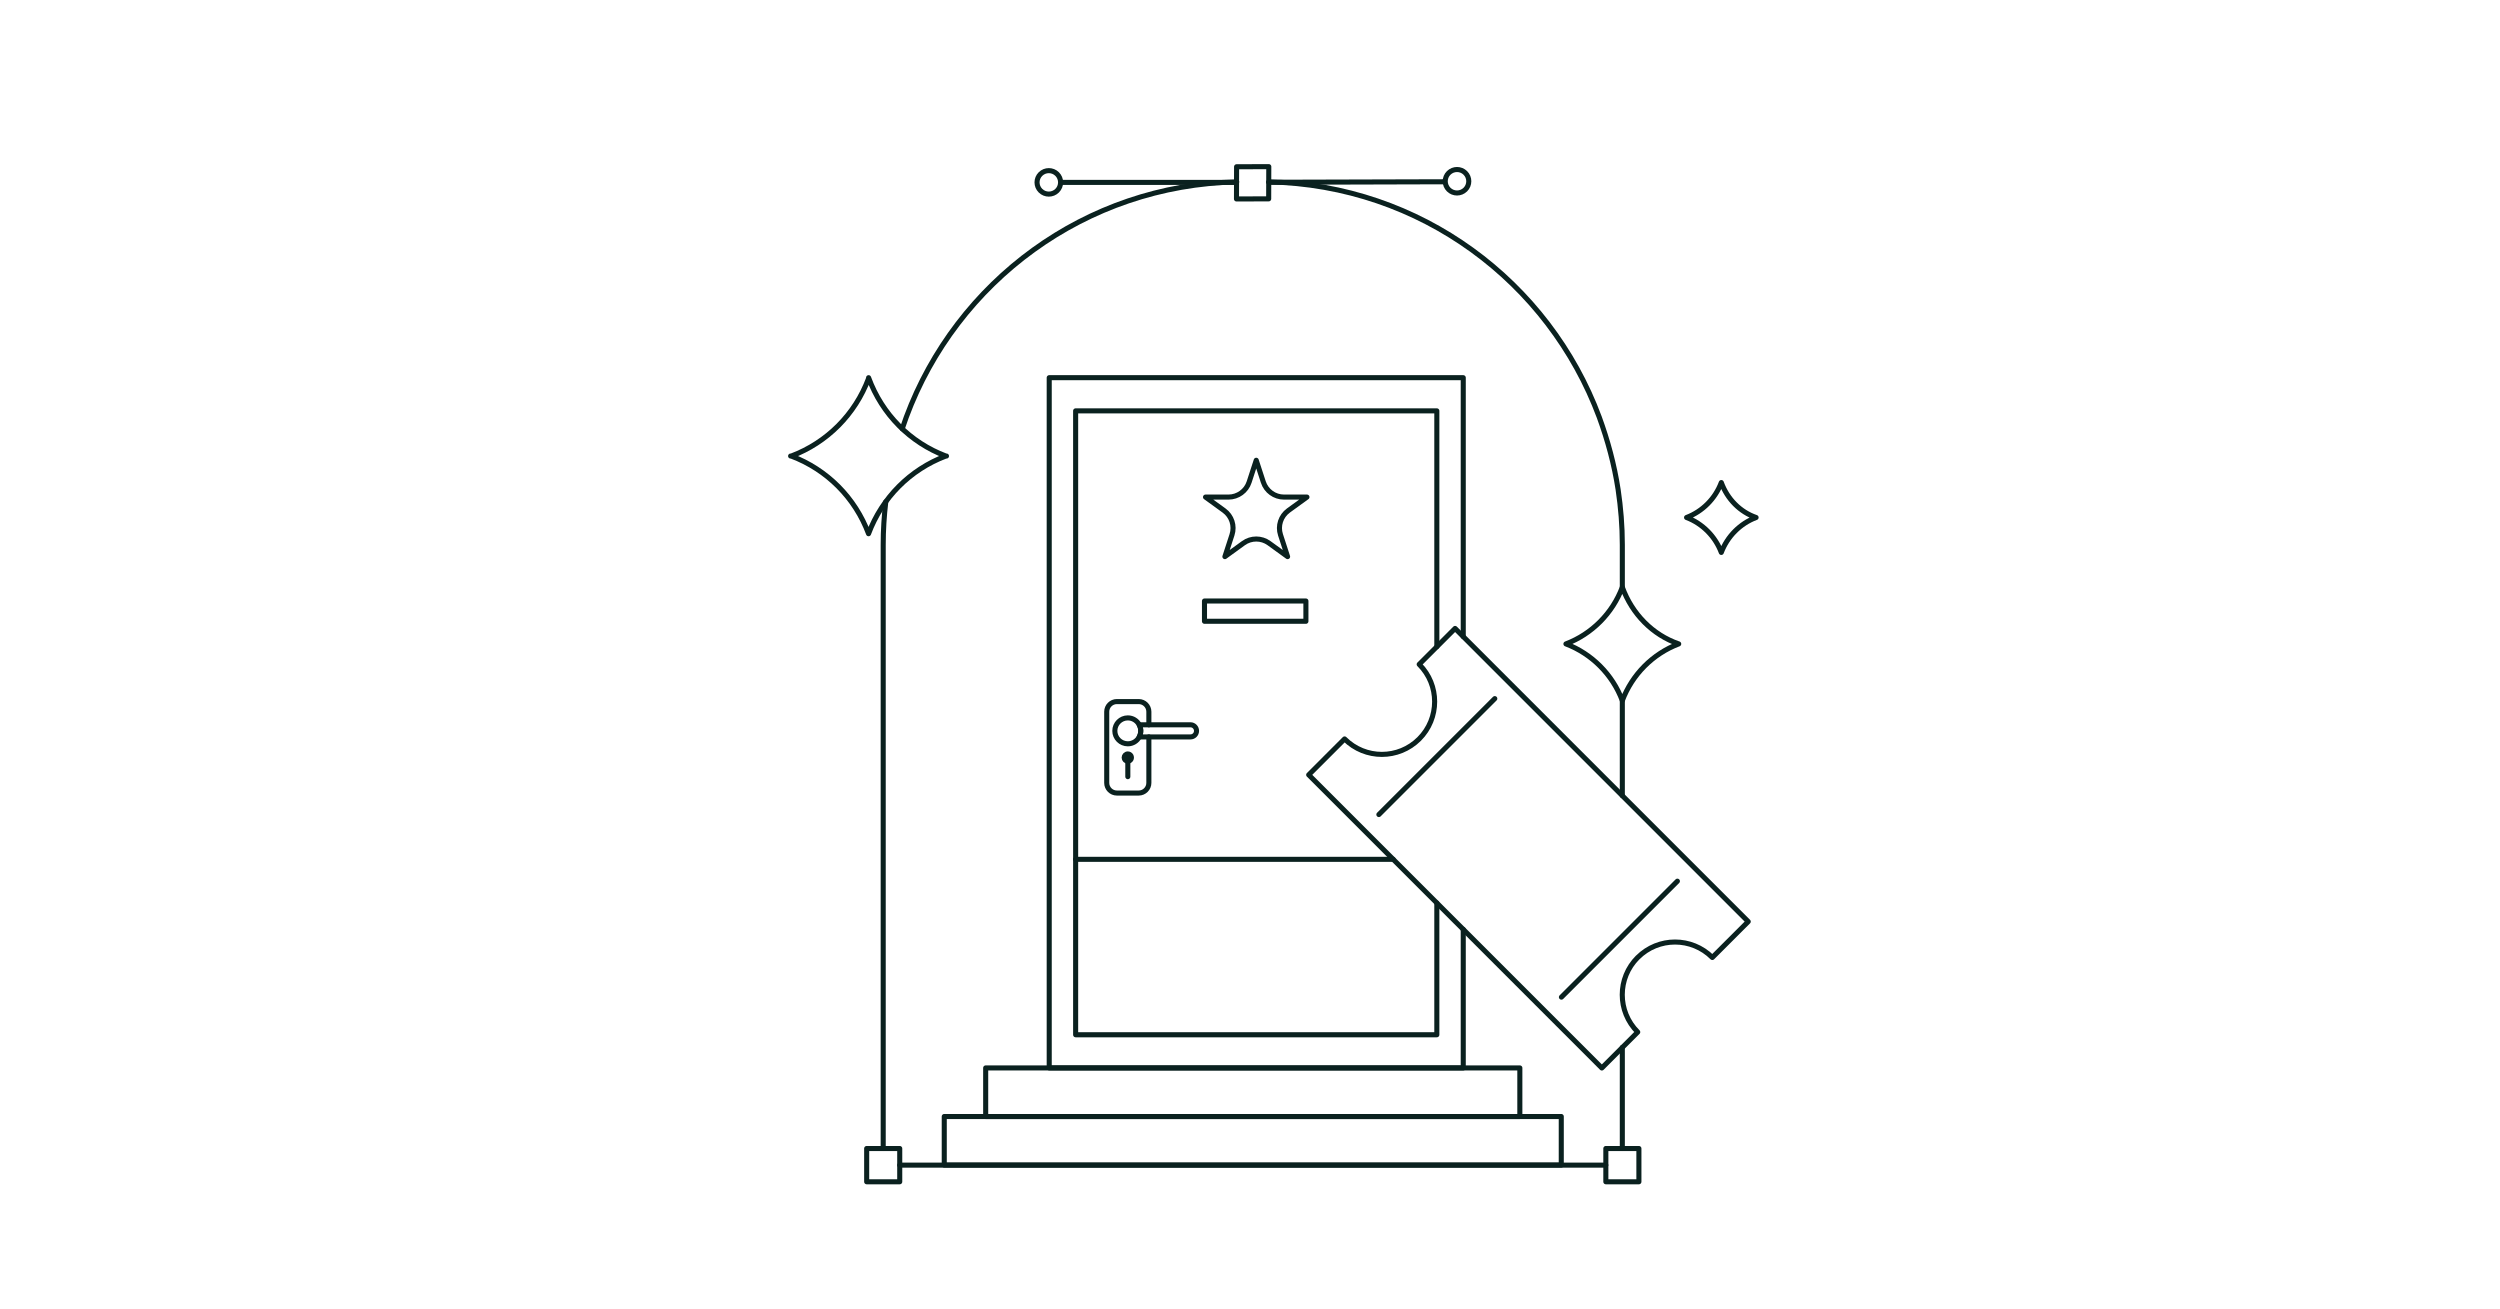 <svg xmlns="http://www.w3.org/2000/svg" fill="none" viewBox="0 0 470 246" height="246" width="470">
<path stroke-linejoin="round" stroke-linecap="round" stroke-width="0.953" stroke="#0A211F" d="M166.528 94.334C166.214 96.984 166.042 99.663 166.042 102.428V215.919"></path>
<path stroke-linejoin="round" stroke-linecap="round" stroke-width="0.953" stroke="#0A211F" d="M232.497 34.199C204.003 34.781 179.846 52.96 170.38 78.423C170.113 79.148 169.855 79.882 169.617 80.616"></path>
<path stroke-linejoin="round" stroke-linecap="round" stroke-width="0.953" stroke="#0A211F" d="M304.996 110.397V102.427C304.996 98.862 304.71 95.449 304.205 92.027C303.48 87.299 302.251 82.789 300.659 78.423C291.183 52.97 267.035 34.781 238.541 34.199"></path>
<path stroke-linejoin="round" stroke-linecap="round" stroke-width="0.953" stroke="#0A211F" d="M304.996 149.588V131.713"></path>
<path stroke-linejoin="round" stroke-linecap="round" stroke-width="0.953" stroke="#0A211F" d="M304.996 215.919V196.91"></path>
<path stroke-linejoin="round" stroke-linecap="round" stroke-width="0.953" stroke="#0A211F" d="M301.888 219.046H169.15"></path>
<path stroke-linejoin="round" stroke-linecap="round" stroke-width="0.953" stroke="#0A211F" d="M308.113 215.919H301.898V222.173H308.113V215.919Z"></path>
<path stroke-linejoin="round" stroke-linecap="round" stroke-width="0.953" stroke="#0A211F" d="M169.15 215.919H162.934V222.173H169.15V215.919Z"></path>
<path stroke-linejoin="round" stroke-linecap="round" stroke-width="0.953" stroke="#0A211F" d="M323.605 90.721C324.749 93.848 327.132 96.25 330.144 97.289C327.132 98.433 324.749 100.835 323.605 103.857C322.461 100.835 320.077 98.433 317.075 97.289C320.087 96.145 322.47 93.743 323.605 90.721Z"></path>
<path stroke-linejoin="round" stroke-linecap="round" stroke-width="0.953" stroke="#0A211F" d="M304.996 110.397C306.846 115.469 310.716 119.368 315.597 121.055C310.716 122.914 306.846 126.804 304.996 131.713C303.147 126.804 299.276 122.914 294.395 121.055C299.276 119.196 303.147 115.307 304.996 110.397Z"></path>
<path stroke-linejoin="round" stroke-linecap="round" stroke-width="0.953" stroke="#0A211F" d="M177.825 85.735C171.104 83.2 165.823 77.89 163.296 71.007V71.131C160.78 77.89 155.489 83.2 148.768 85.735M177.939 85.735H177.815C171.095 88.271 165.813 93.581 163.287 100.34C160.77 93.581 155.479 88.271 148.759 85.735H148.635"></path>
<path stroke-linejoin="round" stroke-linecap="round" stroke-width="0.953" stroke="#0A211F" d="M232.459 37.403L238.512 37.384L238.532 31.33L232.478 31.349L232.459 37.403Z"></path>
<path stroke-linejoin="round" stroke-linecap="round" stroke-width="0.953" stroke="#0A211F" d="M199.637 34.286H232.459"></path>
<path stroke-linejoin="round" stroke-linecap="round" stroke-width="0.953" stroke="#0A211F" d="M271.525 34.171L238.532 34.266"></path>
<path stroke-linejoin="round" stroke-linecap="round" stroke-width="0.953" stroke="#0A211F" d="M275.482 32.512C274.624 31.654 273.222 31.654 272.355 32.512C271.487 33.37 271.487 34.781 272.355 35.639C273.222 36.497 274.614 36.497 275.482 35.639C276.349 34.781 276.349 33.37 275.482 32.512Z"></path>
<path stroke-linejoin="round" stroke-linecap="round" stroke-width="0.953" stroke="#0A211F" d="M198.74 32.722C197.882 31.864 196.481 31.864 195.614 32.722C194.746 33.58 194.746 34.991 195.614 35.849C196.481 36.707 197.873 36.707 198.74 35.849C199.608 34.991 199.608 33.58 198.74 32.722Z"></path>
<path stroke-linejoin="round" stroke-linecap="round" stroke-width="0.953" stroke="#0A211F" d="M285.73 200.771H185.308V209.904H285.73V200.771Z"></path>
<path stroke-linejoin="round" stroke-linecap="round" stroke-width="0.953" stroke="#0A211F" d="M293.518 209.903H177.52V219.036H293.518V209.903Z"></path>
<path stroke-linejoin="round" stroke-linecap="round" stroke-width="0.953" stroke="#0A211F" d="M307.894 179.998C304.014 183.878 304.014 190.151 307.894 194.031L301.145 200.78L246.034 145.67L252.783 138.92C256.663 142.8 262.936 142.791 266.807 138.92C270.677 135.05 270.687 128.767 266.807 124.897L273.556 118.148L328.667 173.258L321.917 180.008C318.037 176.128 311.765 176.137 307.894 180.008V179.998Z"></path>
<path stroke-linejoin="round" stroke-linecap="round" stroke-width="0.953" stroke="#0A211F" d="M281.02 131.341L259.228 153.134"></path>
<path stroke-linejoin="round" stroke-linecap="round" stroke-width="0.953" stroke="#0A211F" d="M315.349 165.66L293.547 187.462"></path>
<path stroke-linejoin="round" stroke-linecap="round" stroke-width="0.953" stroke="#0A211F" d="M275.091 174.727V200.771H197.253V71.007H275.091V119.683"></path>
<path stroke-linejoin="round" stroke-linecap="round" stroke-width="0.953" stroke="#0A211F" d="M270.124 169.76V194.536H202.22V77.242H270.124V121.57"></path>
<path stroke-linejoin="round" stroke-linecap="round" stroke-width="0.953" stroke="#0A211F" d="M215.986 138.539V147.186C215.986 148.234 215.128 149.092 214.079 149.092H209.97C208.922 149.092 208.064 148.234 208.064 147.186V133.801C208.064 132.753 208.922 131.895 209.97 131.895H214.079C215.128 131.895 215.986 132.753 215.986 133.801V136.261"></path>
<path stroke-linejoin="round" stroke-linecap="round" stroke-width="0.953" stroke="#0A211F" d="M214.461 137.405C214.461 137.814 214.356 138.205 214.175 138.539C213.774 139.311 212.964 139.835 212.03 139.835C210.685 139.835 209.589 138.749 209.589 137.405C209.589 136.06 210.685 134.964 212.03 134.964C212.964 134.964 213.765 135.488 214.175 136.261C214.356 136.604 214.461 136.995 214.461 137.405Z"></path>
<path stroke-linejoin="round" stroke-linecap="round" stroke-width="0.953" stroke="#0A211F" d="M212.706 142.428C212.706 142.543 212.678 142.657 212.63 142.743C212.516 142.962 212.287 143.105 212.03 143.105C211.648 143.105 211.343 142.8 211.343 142.428C211.343 142.057 211.648 141.742 212.03 141.742C212.287 141.742 212.516 141.885 212.63 142.104C212.678 142.2 212.706 142.314 212.706 142.428Z"></path>
<path stroke-linejoin="round" stroke-linecap="round" stroke-width="0.953" stroke="#0A211F" d="M224.947 137.404C224.947 138.034 224.442 138.539 223.812 138.539H214.175C214.356 138.205 214.461 137.814 214.461 137.404C214.461 136.994 214.356 136.604 214.175 136.26H223.812C224.442 136.26 224.947 136.775 224.947 137.404Z"></path>
<path stroke-linejoin="round" stroke-linecap="round" stroke-width="0.953" stroke="#0A211F" d="M212.03 142.419V146.013"></path>
<path stroke-linejoin="round" stroke-linecap="round" stroke-width="0.953" stroke="#0A211F" d="M202.22 161.552H261.916"></path>
<path stroke-linejoin="round" stroke-linecap="round" stroke-width="0.953" stroke="#0A211F" d="M245.51 112.99H226.444V116.803H245.51V112.99Z"></path>
<path stroke-linejoin="round" stroke-linecap="round" stroke-width="0.953" stroke="#0A211F" d="M242.214 95.983L245.705 93.452H241.393C239.623 93.452 238.054 92.312 237.504 90.628L236.171 86.531L234.839 90.628C234.294 92.312 232.72 93.452 230.95 93.452H226.638L230.129 95.983C231.562 97.022 232.164 98.862 231.613 100.546L230.281 104.644L233.771 102.112C235.205 101.074 237.144 101.074 238.577 102.112L242.068 104.644L240.736 100.546C240.19 98.862 240.786 97.022 242.22 95.983H242.214Z"></path>
</svg>

